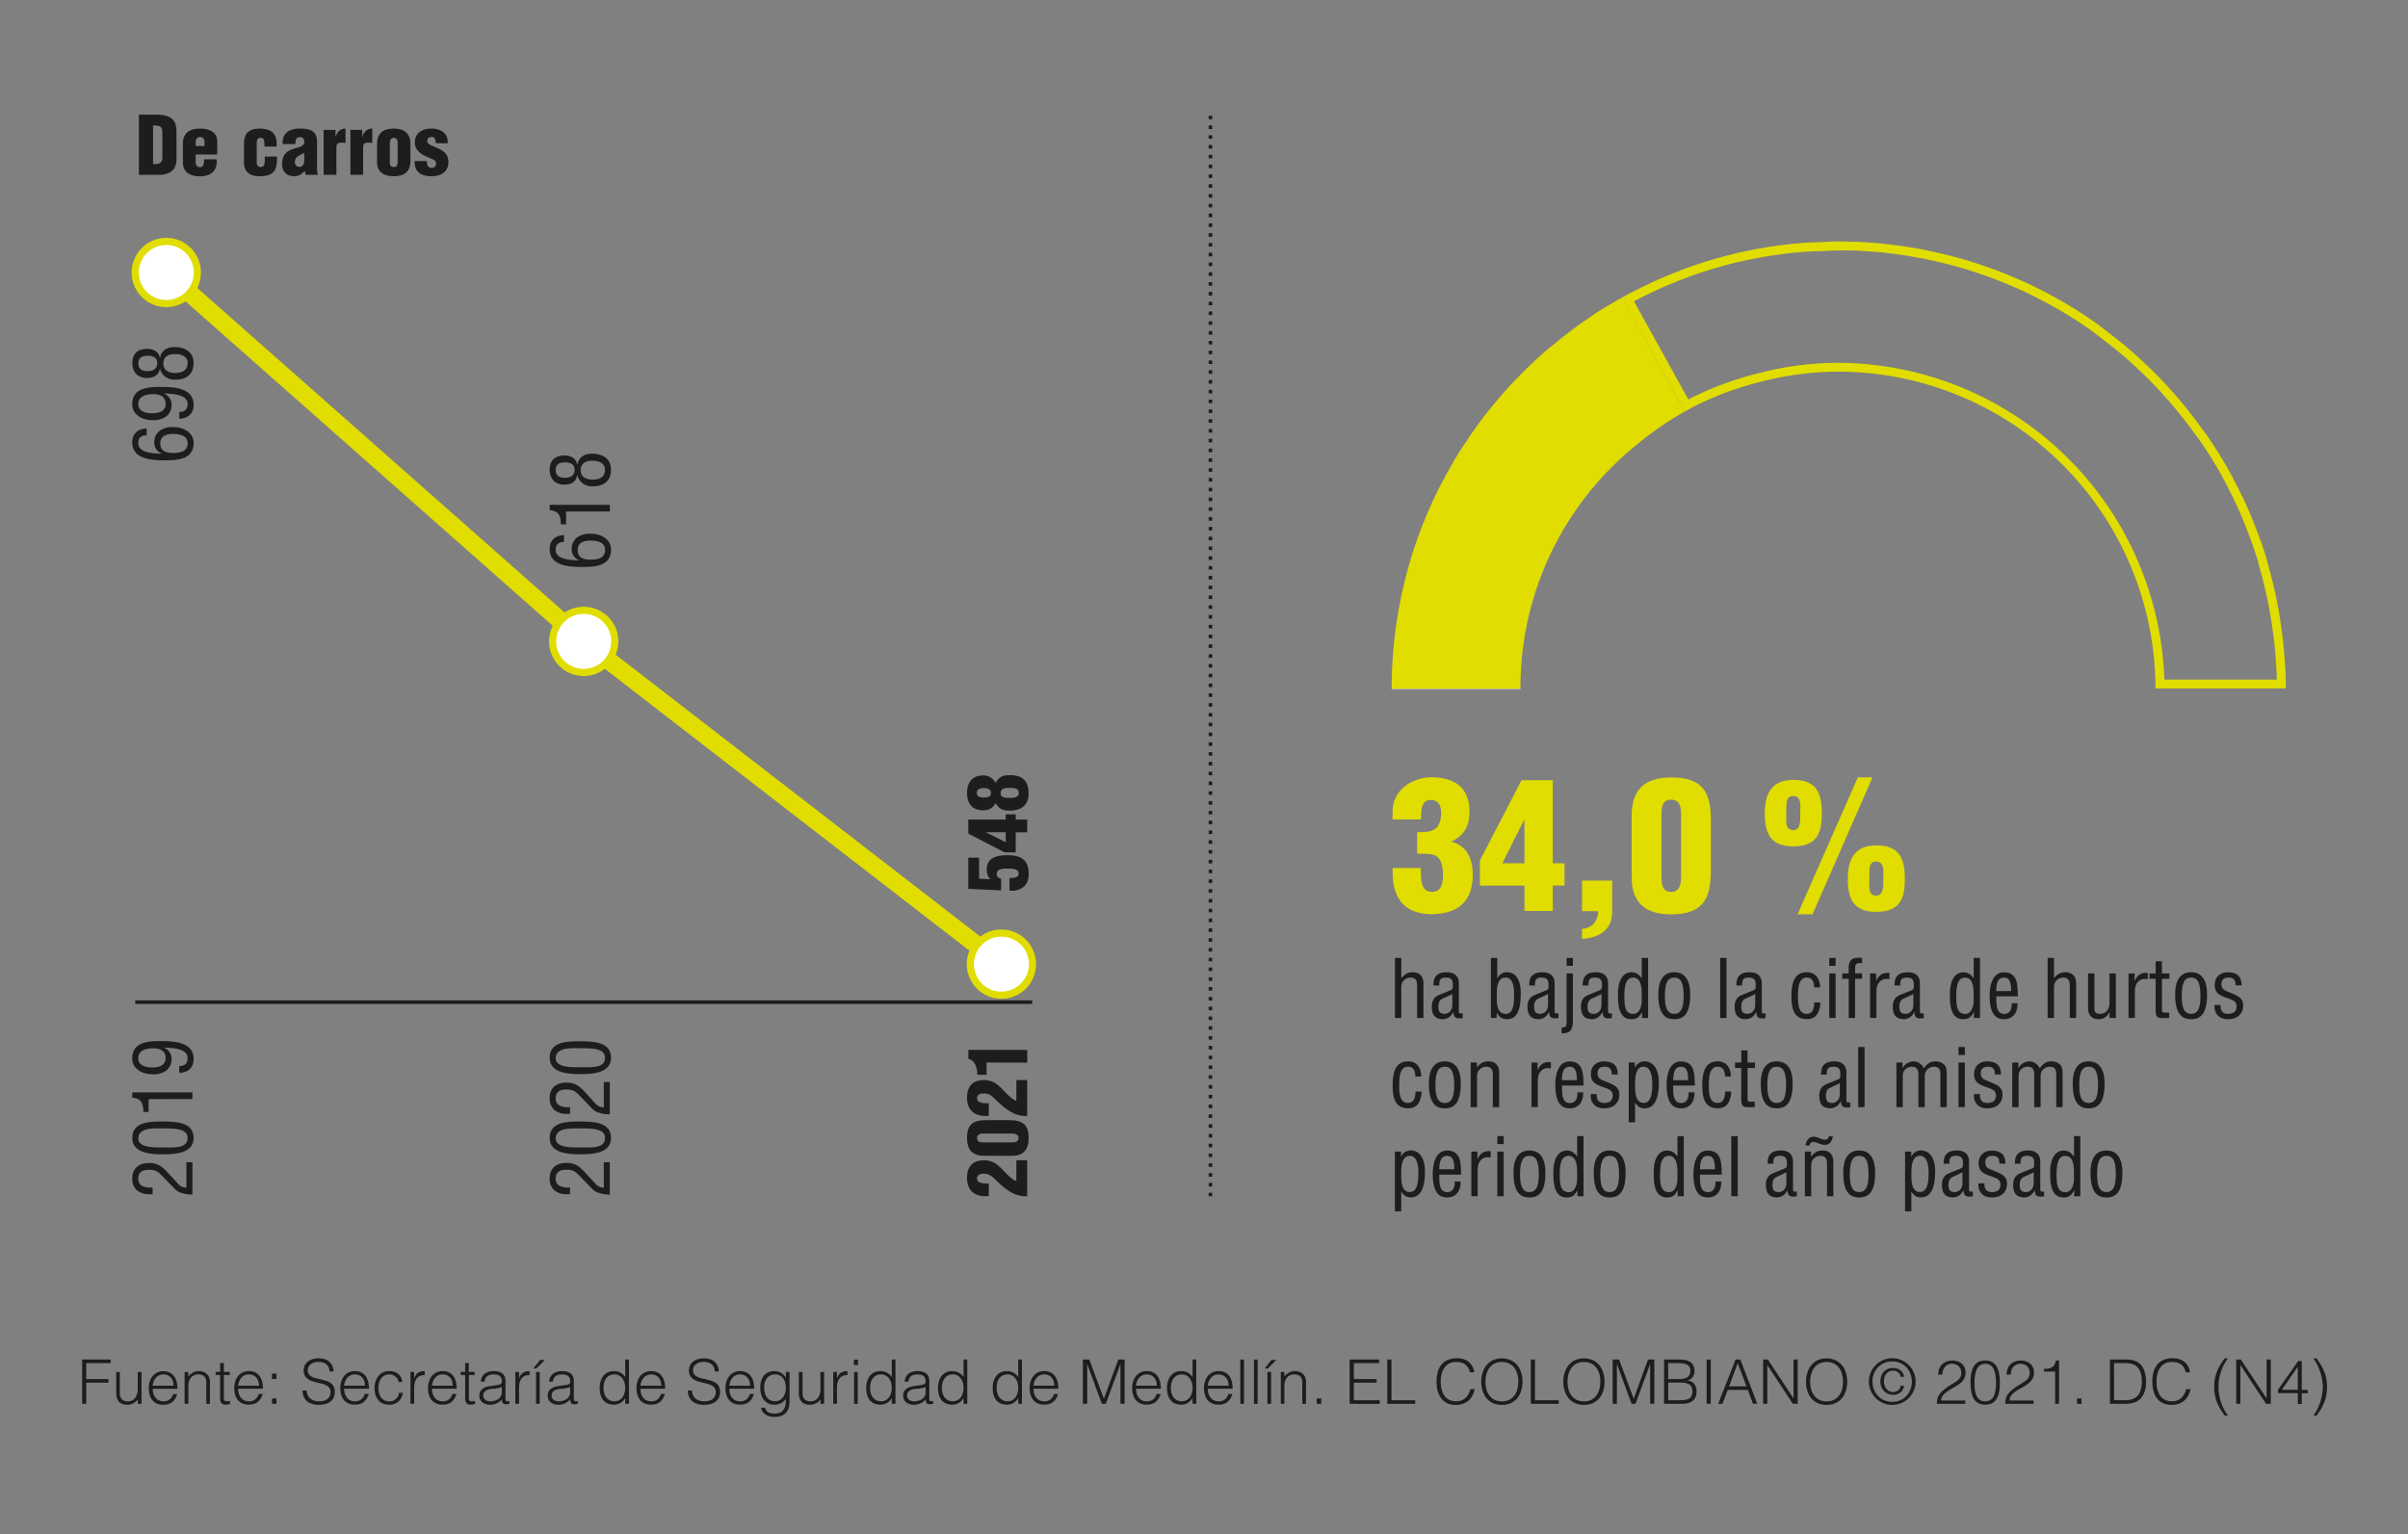 <svg xmlns="http://www.w3.org/2000/svg" viewBox="0 0 1340 854.1"><rect x="0" y="0" width="1340" height="854.1" fill="#808080" stroke="none"/><defs><style>.cls-1,.cls-4,.cls-5,.cls-7,.cls-9{fill:none;}.cls-1,.cls-4{stroke:#e1dd00;stroke-linecap:round;}.cls-1,.cls-4,.cls-5{stroke-miterlimit:10;}.cls-1{stroke-width:9.92px;}.cls-2{fill:#1d1d1b;}.cls-3{fill:#fff;}.cls-4{stroke-width:3.97px;}.cls-5,.cls-9{stroke:#1d1d1b;stroke-width:1.98px;}.cls-6{fill:#e1dd00;}.cls-8{fill:#dfdfdf;}.cls-9{stroke-linejoin:round;stroke-dasharray:1.98 3.47;}</style></defs><g id="Capa_1" data-name="Capa 1"><line class="cls-1" x1="324.9" y1="356.99" x2="92.54" y2="151.68"/><line class="cls-1" x1="557.26" y1="536.64" x2="324.9" y2="356.99"/><path class="cls-2" d="M98.87,658.67a6.21,6.21,0,0,0,4.86,2.41V646.93h3.35v18a19.28,19.28,0,0,1-7.23-1.34A11.69,11.69,0,0,1,96.5,661l-6.16-6.38c-2.5-2.59-3.84-3.49-7.5-3.49-3.4,0-5.9,1.16-5.9,5,0,4.6,4.51,5,8,4.91v3.71h-2a10.54,10.54,0,0,1-6.7-2.15,8.51,8.51,0,0,1-2.63-6.65c0-5.72,3.79-8.62,9.33-8.62,4.91,0,7.32,2,10.44,5.41Z"/><path class="cls-2" d="M90.61,642.51c-6.26,0-17-.4-17-9.11,0-9.37,10.62-9.15,17-9.15,7.59,0,17.14.4,17.14,9.15C107.75,642.33,96.54,642.51,90.61,642.51Zm13.79-9.11c0-5.53-8-5.31-14.38-5.31-4.73,0-12.67-.49-13.08,5.31s10,5.27,13.08,5.27C96.45,638.67,104.4,639.56,104.4,633.4Z"/><path class="cls-2" d="M82.7,611.79v7.15H79.8c-.09-4.78-1-7.41-6.2-8v-2.9h33.48v3.7Z"/><path class="cls-2" d="M89.13,579.47c7,0,18.62.27,18.62,9.91,0,5-3.17,7.68-8,7.81V593.4c3,0,4.64-1.3,4.64-4.47,0-5.67-9.42-5.62-13-5.8v.09a6.63,6.63,0,0,1,4.11,6.16c0,6-4.83,8.62-10.23,8.62-7.14,0-11.69-3.8-11.69-8.89C73.6,580.14,82.26,579.47,89.13,579.47ZM76.94,589c0,4.19,4.29,5.18,7.68,5.18s7.55-.9,7.55-5.23-3.48-5.44-7-5.44S76.94,584.51,76.94,589Z"/><path class="cls-2" d="M331.14,658.67a6.24,6.24,0,0,0,4.87,2.41V646.93h3.35v18a19.33,19.33,0,0,1-7.24-1.34,11.69,11.69,0,0,1-3.35-2.63l-6.16-6.38c-2.5-2.59-3.84-3.49-7.5-3.49-3.39,0-5.89,1.16-5.89,5,0,4.6,4.51,5,8,4.91v3.71H315.2a10.56,10.56,0,0,1-6.7-2.15,8.51,8.51,0,0,1-2.63-6.65c0-5.72,3.8-8.62,9.33-8.62,4.91,0,7.32,2,10.45,5.41Z"/><path class="cls-2" d="M322.88,642.51c-6.25,0-17-.4-17-9.11,0-9.37,10.63-9.15,17-9.15,7.59,0,17.15.4,17.15,9.15C340,642.33,328.82,642.51,322.88,642.51Zm13.8-9.11c0-5.53-7.95-5.31-14.38-5.31-4.73,0-12.68-.49-13.08,5.31s10,5.27,13.08,5.27C328.73,638.67,336.68,639.56,336.68,633.4Z"/><path class="cls-2" d="M331.14,614a6.27,6.27,0,0,0,4.87,2.41V602.28h3.35v18a19.74,19.74,0,0,1-7.24-1.34,11.73,11.73,0,0,1-3.35-2.64l-6.16-6.38c-2.5-2.59-3.84-3.48-7.5-3.48-3.39,0-5.89,1.16-5.89,4.95,0,4.6,4.51,5,8,4.91V620H315.2a10.61,10.61,0,0,1-6.7-2.14,8.55,8.55,0,0,1-2.63-6.66c0-5.71,3.8-8.61,9.33-8.61,4.91,0,7.32,2,10.45,5.4Z"/><path class="cls-2" d="M322.88,597.86c-6.25,0-17-.4-17-9.11,0-9.37,10.63-9.15,17-9.15,7.59,0,17.15.4,17.15,9.15C340,597.68,328.82,597.86,322.88,597.86Zm13.8-9.11c0-5.53-7.95-5.31-14.38-5.31-4.73,0-12.68-.49-13.08,5.31s10,5.27,13.08,5.27C328.73,594,336.68,594.92,336.68,588.75Z"/><path class="cls-2" d="M550.23,665.82h-1.74c-6.61,0-10.36-3.53-10.36-10.27,0-6,3-9.69,9.2-9.69,4.19,0,6.61,1.34,9.6,4.2l2.81,2.9c1.16,1.2,4,4,5.85,4.42V645.81h6v20.05H570.5c-5.54,0-10.31-3.44-14.24-7l-3.57-3.39a7.37,7.37,0,0,0-5.67-2.15c-1.7,0-3.49.76-3.31,2.82.14,2.36,3.22,2.59,4.91,2.59h1.61Z"/><path class="cls-2" d="M547.6,643.31c-6.7,0-9.47-3.57-9.47-9.95,0-8,3.88-10,11.39-9.87h12.05c7.32,0,10.85,2.32,10.85,10,0,6.25-2.77,9.86-9.24,9.86Zm0-12.36c-.5,0-3.89-.27-3.89,2.41,0,2.41,2,2.5,3.89,2.5h15c2,0,4.2,0,4.2-2.5s-3-2.41-4.2-2.41Z"/><path class="cls-2" d="M550.23,621.17h-1.74c-6.61,0-10.36-3.53-10.36-10.27,0-6,3-9.69,9.2-9.69,4.19,0,6.61,1.34,9.6,4.2l2.81,2.9c1.16,1.21,4,4,5.85,4.42V601.17h6v20H570.5c-5.54,0-10.31-3.43-14.24-7l-3.57-3.39a7.36,7.36,0,0,0-5.67-2.14c-1.7,0-3.49.76-3.31,2.81.14,2.37,3.22,2.59,4.91,2.59h1.61Z"/><path class="cls-2" d="M549,591.43v6.83h-5.13c0-3.61-1.07-8.08-5-8.88v-5h32.78v7.1Z"/><path class="cls-2" d="M92.21,256.22c-7,0-18.61-.27-18.61-9.92,0-5,3.17-7.67,8-7.81v3.8c-3,0-4.65,1.29-4.65,4.46,0,5.67,9.42,5.63,13,5.81v-.09a6.64,6.64,0,0,1-4.11-6.17c0-6,4.82-8.61,10.22-8.61,7.15,0,11.7,3.79,11.7,8.88C107.75,255.55,99.09,256.22,92.21,256.22Zm-3-9.29c0,4.38,3.66,5.18,6.74,5.18,6.34.22,8.48-2.1,8.48-5.45,0-4.37-4.73-5.13-8.12-5.13C92.61,241.53,89.18,242.64,89.18,246.93Z"/><path class="cls-2" d="M89.13,215.36c7,0,18.62.27,18.62,9.92,0,4.95-3.17,7.68-8,7.81v-3.8c3,0,4.64-1.29,4.64-4.46,0-5.67-9.42-5.63-13-5.8v.08a6.65,6.65,0,0,1,4.11,6.17c0,6-4.83,8.61-10.23,8.61-7.14,0-11.69-3.79-11.69-8.88C73.6,216,82.26,215.36,89.13,215.36Zm-12.19,9.51c0,4.2,4.29,5.18,7.68,5.18s7.55-.89,7.55-5.22-3.48-5.45-7-5.45S76.94,220.41,76.94,224.87Z"/><path class="cls-2" d="M89,205.1c-.67,4-3.57,5.31-7.36,5.31s-8-2.19-8-8.48c0-4.69,2.76-7.77,8.21-7.77,3.39,0,6.47,1.43,7.14,5H89c.72-4.2,4.29-6,7.95-6,5.76,0,10.76,2.45,10.76,8.93,0,6.11-3.79,9.28-10.27,9.28-5.4,0-8-3.57-8.44-6.33Zm-1.47-2.95c0-3.26-2.46-4.15-5.36-4.15s-5.18.89-5.18,4.19,2.06,4.38,5,4.38C85.29,206.61,87.48,205.27,87.48,202.15Zm16.92-.09c0-3.08-2.54-5-7.1-5-3.44,0-6.47,1.38-6.47,5.27s3.12,5.27,6.52,5.27C101.05,207.6,104.4,206.43,104.4,202.06Z"/><path class="cls-2" d="M324.49,315.58c-7,0-18.62-.26-18.62-9.91,0-4.95,3.17-7.68,8-7.81v3.8c-3,0-4.64,1.29-4.64,4.46,0,5.67,9.42,5.63,13,5.8v-.09a6.63,6.63,0,0,1-4.11-6.16c0-6,4.83-8.61,10.23-8.61,7.14,0,11.7,3.79,11.7,8.88C340,314.92,331.36,315.58,324.49,315.58Zm-3-9.28c0,4.37,3.66,5.18,6.74,5.18,6.34.22,8.49-2.1,8.49-5.45,0-4.37-4.74-5.13-8.13-5.13C324.89,300.9,321.45,302,321.45,306.3Z"/><path class="cls-2" d="M315,284.73v7.15h-2.9c-.09-4.78-1-7.41-6.21-7.95V281h33.49v3.7Z"/><path class="cls-2" d="M321.23,264.46c-.67,4-3.57,5.32-7.37,5.32s-8-2.19-8-8.49c0-4.68,2.77-7.77,8.22-7.77,3.39,0,6.47,1.43,7.14,5h.09c.71-4.2,4.28-6,7.95-6,5.75,0,10.76,2.45,10.76,8.93,0,6.11-3.8,9.28-10.27,9.28-5.41,0-7.95-3.57-8.44-6.34Zm-1.47-2.94c0-3.26-2.46-4.16-5.36-4.16s-5.18.9-5.18,4.2,2,4.38,5,4.38C317.57,266,319.76,264.64,319.76,261.52Zm16.92-.09c0-3.08-2.55-5-7.1-5-3.44,0-6.48,1.38-6.48,5.27s3.13,5.26,6.52,5.26C333.33,267,336.68,265.8,336.68,261.43Z"/><path class="cls-2" d="M557.1,495.59l-18.26-.85V477.41h6v11.66l6.25.31a7.37,7.37,0,0,1-2-5.22c0-7,5.89-8.13,11.56-8.13,7.24,0,11.79,2.41,11.79,10.27,0,5.76-2.68,8.48-8.13,9.51h-2.54v-7.06c1.61-.17,4.82.18,5.09-2.32.31-2.94-3.8-2.94-5.54-2.94-2.1,0-6.65-.32-6.65,2.9A2.43,2.43,0,0,0,557.1,489Z"/><path class="cls-2" d="M559,474.42,538.84,464v-7.82h20.81v-2.94h5.58v2.94h6.39v7.1h-6.39v11.16Zm.67-11.16H548.8v.09l10.85,5.45Z"/><path class="cls-2" d="M553.94,447.1c-1.57,2.9-3.8,3.93-7,3.93-5.94,0-8.8-3.89-8.8-9.65s2.81-9.73,8.8-9.73a7.33,7.33,0,0,1,7,4.06H554c2-3.43,4.11-4.24,8.09-4.24,7.32,0,10.31,3.53,10.31,10.54,0,5.76-3.84,9.2-10.31,9.2-3.62,0-5.63-.45-8.09-4.11Zm-2.46-5.67c0-2.32-2.14-2.77-4-2.77-1.65,0-3.93.49-3.93,2.59,0,2.41,2.15,2.68,4.11,2.68C549.34,443.93,551.48,443.53,551.48,441.43Zm10.31-2.86c-2.1,0-4.95.09-4.95,2.9s3,2.64,5.09,2.64c1.87,0,5-.09,5-2.73C567,438.53,563.89,438.57,561.79,438.57Z"/><path class="cls-2" d="M77.31,97.3V63.81h8.53c2.86,0,6.3.09,8.84,1.57,3,1.78,3.53,5,3.53,8.26V88.5c0,3.35-1.07,5.81-3.35,7.24a12.49,12.49,0,0,1-7,1.56Zm7.86-6c5.27.36,5.32-1.78,5.18-6.25V74.08c0-3.93-1.34-4.15-5.18-4.24Z"/><path class="cls-2" d="M108.88,86v4.37c0,1.39.63,2.55,2.19,2.64,2.63.13,2.37-2.23,2.5-4.33h7.05c.36,6.43-3.12,9.37-9.28,9.46-5.09.05-9.56-2-9.56-7.77V80.16c0-6.43,4.07-8.53,9.56-8.58,5,0,9.55,1.83,9.55,7.24V86Zm4.91-4.69V78.82a2.45,2.45,0,0,0-2.41-2.55c-2,0-2.5,1.61-2.5,3.35v1.65Z"/><path class="cls-2" d="M147.23,81.58l0-.44c-.13-.94-.09-1.92-.27-2.86A1.83,1.83,0,0,0,145,76.72c-1.83,0-2.14,1.43-2.14,3V90.07c0,1.56.45,2.9,2.28,2.9,2.63,0,2.18-3.93,2.18-5.81h6.88a28.91,28.91,0,0,1-.58,5.94c-.94,3.13-3.62,4.56-6.7,4.87-.67,0-1.29.13-2.36.13-5.09,0-8.8-2-8.8-7.77V80.16c0-6.43,3.3-8.58,8.8-8.58,7,.09,9.77,3.13,9.37,10Z"/><path class="cls-2" d="M169.6,95.07c-1.78,2-3.3,3-6.12,3-4,0-6.51-2.72-6.51-6.69,0-5.67,3.08-7.46,6.2-8.49s6.16-1.34,6.16-4a2.33,2.33,0,0,0-2.23-2.59c-2.59,0-2.59,1.78-2.72,3.88h-7.1c-.31-6.25,3.88-8.62,9.6-8.62,7,0,9.55,2.15,9.55,7.64V94.53A8.57,8.57,0,0,0,177,97.3h-6.92Zm-.27-9.91A30.38,30.38,0,0,0,165.76,87a3.58,3.58,0,0,0-1.65,3.21,2.48,2.48,0,0,0,2.63,2.68c2.1,0,2.55-2.19,2.59-3.8Z"/><path class="cls-2" d="M186.7,72.3v3.79h.09c.81-2.68,2.55-4.51,5.49-4.51v8a11.89,11.89,0,0,0-2.14-.18c-2,0-2.81.4-2.95,2.46V97.3h-7.1v-25Z"/><path class="cls-2" d="M201.57,72.3v3.79h.09c.8-2.68,2.54-4.51,5.49-4.51v8a11.89,11.89,0,0,0-2.14-.18c-2,0-2.82.4-2.95,2.46V97.3H195v-25Z"/><path class="cls-2" d="M209.83,80.16c0-6.43,3.79-8.58,9.29-8.58,6.25,0,9.28,3,9.28,8.58V90.33c-.36,5.67-3.88,7.77-9.28,7.77-5.09,0-9.29-2-9.29-7.77Zm7.1,10.62c.13,1.43.71,2.19,2.19,2.19s2-.76,2.18-2.19V79.62c0-1.61-.53-2.9-2.18-2.9s-2.19,1.29-2.19,2.9Z"/><path class="cls-2" d="M242.51,79.71c-.18-1.7-.09-3.44-2.36-3.44-1.39,0-2.37.63-2.37,2.1s1.12,2,2.19,2.54c4.59,2.1,9.55,3.31,9.55,9.25,0,5.58-4.24,7.94-9.46,7.94-5.63,0-9.56-2.41-9.29-8.44h6.79c-.09,1.75.4,3.76,2.54,3.76a2.24,2.24,0,0,0,2.55-2.37,2.44,2.44,0,0,0-.94-1.92c-2.86-1.52-6.83-2.59-9.07-5.14a6.76,6.76,0,0,1-1.78-4.68c0-5.41,4.28-7.73,9.24-7.73,5.18,0,9.33,2.59,9.06,8.13Z"/><path class="cls-3" d="M109.83,151.68a17.29,17.29,0,1,1-17.28-17.29,17.28,17.28,0,0,1,17.28,17.29"/><path class="cls-4" d="M109.83,151.68a17.29,17.29,0,1,1-17.28-17.29A17.28,17.28,0,0,1,109.83,151.68Z"/><path class="cls-3" d="M342.11,357a17.29,17.29,0,1,1-17.29-17.28A17.29,17.29,0,0,1,342.11,357"/><path class="cls-4" d="M342.11,357a17.29,17.29,0,1,1-17.29-17.28A17.29,17.29,0,0,1,342.11,357Z"/><path class="cls-3" d="M574.55,536.64a17.29,17.29,0,1,1-17.29-17.28,17.29,17.29,0,0,1,17.29,17.28"/><path class="cls-4" d="M574.55,536.64a17.29,17.29,0,1,1-17.29-17.28A17.29,17.29,0,0,1,574.55,536.64Z"/><line class="cls-5" x1="75.26" y1="557.81" x2="574.39" y2="557.81"/><path class="cls-6" d="M788.58,463.26c3.38-.2,7.35.1,10.22-2,2.28-1.59,3.18-5.76,3.18-8.34,0-4.26-1.19-7.64-5.86-7.64-5.75,0-5.16,6.85-5.35,10.82H774.89l.1-5.46c.4-11.11,11.21-18,21.53-18,12.7,0,21.23,5.56,21.23,19.15,0,7.84-2.87,13.2-10,16.57v.2c9.13,2.28,11.81,10.42,11.81,18.35,0,15-8.53,21.93-23,21.93-13.59,0-20.73-7.44-21.53-20.64l-.1-5.06h15.68c.3,5-.7,13.3,6.35,13.3,5.35,0,6.05-5.26,6.05-9.53,0-3.37-.6-8.43-3.77-10.41-3.08-1.79-7.24-1.09-10.62-1.39Z"/><path class="cls-6" d="M823.51,479l23.21-44.75h17.37v46.24h6.54v12.4h-6.54v14.18H848.31V492.93h-24.8Zm24.8,1.49V456.42h-.2L836,480.53Z"/><path class="cls-6" d="M880.36,516.94a8.56,8.56,0,0,0,6.45-2.78,11.24,11.24,0,0,0,2.58-7h-9v-17h16.77v17.06c0,10.32-7,14.69-16.77,15.38Z"/><path class="cls-6" d="M908,453.74c0-14.88,7.94-21,22.13-21,17.85,0,22.22,8.64,21.92,25.3v26.79c0,16.27-5.16,24.11-22.12,24.11-13.89,0-21.93-6.15-21.93-20.54Zm27.48,0c0-1.09.6-8.63-5.35-8.63-5.36,0-5.56,4.46-5.56,8.63v33.43c0,4.37,0,9.33,5.56,9.33,5.65-.2,5.35-6.75,5.35-9.33Z"/><path class="cls-6" d="M982.06,452.55c0-10.82,4-18.46,15.87-18.46s15.88,6,15.88,18.46c0,10.41-2.09,18.55-15.88,18.55C985.33,471.1,982.06,464.06,982.06,452.55Zm19.74-.1c0-3.08,1-9.33-3.87-9.33-4.66-.4-3.87,6.25-3.87,9.33,0,4.46-.89,9.62,3.87,9.62C1002.4,462.07,1001.8,455.52,1001.8,452.45Zm6.85,56.45h-8.34l33.54-76.2H1042ZM1060,489c0,10.42-2.09,18.55-15.88,18.55-12.6,0-15.87-7-15.87-18.55,0-10.82,4-18.46,15.87-18.46C1056.57,470.5,1060,477.35,1060,489Zm-19.74-.2c0,4.46-.9,9.72,3.86,9.72,4.47,0,3.87-6.64,3.87-9.72s1-9.23-3.87-9.23C1039.5,479.14,1040.3,485.68,1040.3,488.76Z"/><path class="cls-2" d="M779.79,566.64h-3.52V533.16h3.52v11.38c1.7-2.14,3.53-3.39,6.21-3.39,3.71,0,6.12,2,6.12,6.34v19.15h-3.53V548.47c0-2.59-.85-4.33-3.71-4.33a5,5,0,0,0-3.48,1.39c-1.43,1.29-1.61,2.72-1.61,4.51Z"/><path class="cls-2" d="M814,566.64a5.45,5.45,0,0,0-.8.18c-3,.14-4.11-.13-4.47-3.52h-.09a6.3,6.3,0,0,1-5.49,4c-5,0-6.38-2.76-6.38-7.27,0-.94.13-4.51,3.57-6,2-.89,7-2.77,7.45-3.13.76-.58.67-1.56.67-2.85,0-2.82-1.07-3.89-3.93-3.89-3.21,0-3.66,1.48-3.61,4.38H797.7c-.18-5.14,2.36-7.37,7.36-7.37,7.37,0,6.75,6.16,6.75,6.74v14.25c0,.62-.09,1.51.62,1.87a4.32,4.32,0,0,0,1.52,0Zm-5.8-13.39c-1.75,1-3.71,1.79-5.59,2.68-1.65.76-2.18,2.59-2.18,4.29,0,2.5.62,4.1,3.48,4.1,1.34,0,4.29-1,4.29-5Z"/><path class="cls-2" d="M832.88,566.64h-3.22V533.16h3.53v11.21h.09c1.38-2.24,3-3.22,5.18-3.22,6.3,0,7.81,6.39,7.81,11.48,0,7-.93,14.68-7.63,14.68A5.84,5.84,0,0,1,833,563.7h-.09Zm5-2.32c3.67,0,4.69-3.84,4.69-10.53,0-3.26-.22-9.65-4.73-9.65-5.22,0-4.91,7.1-4.91,10.72S832.92,564.32,837.92,564.32Z"/><path class="cls-2" d="M867.26,566.64a5.88,5.88,0,0,0-.81.18c-3,.14-4.1-.13-4.46-3.52h-.09a6.31,6.31,0,0,1-5.49,4c-5,0-6.39-2.76-6.39-7.27,0-.94.14-4.51,3.58-6,2-.89,7-2.77,7.45-3.13.76-.58.67-1.56.67-2.85,0-2.82-1.07-3.89-3.93-3.89-3.21,0-3.66,1.48-3.61,4.38H851c-.18-5.14,2.36-7.37,7.36-7.37,7.37,0,6.74,6.16,6.74,6.74v14.25c0,.62-.08,1.51.63,1.87a4.32,4.32,0,0,0,1.52,0Zm-5.81-13.39c-1.74,1-3.7,1.79-5.58,2.68-1.65.76-2.18,2.59-2.18,4.29,0,2.5.62,4.1,3.48,4.1,1.34,0,4.28-1,4.28-5Z"/><path class="cls-2" d="M869,571.87c.54,0,2,0,2.37-.67a6.68,6.68,0,0,0,.4-3.26V541.82h3.53v25.81c0,5.8-1.43,7.5-6.3,7.5Zm2.77-34.25v-4.46h3.53v4.46Z"/><path class="cls-2" d="M897,566.64a5.75,5.75,0,0,0-.8.18c-3,.14-4.11-.13-4.47-3.52h-.09a6.28,6.28,0,0,1-5.49,4c-4.95,0-6.38-2.76-6.38-7.27,0-.94.13-4.51,3.57-6,2-.89,7-2.77,7.46-3.13.76-.58.67-1.56.67-2.85,0-2.82-1.08-3.89-3.93-3.89-3.22,0-3.66,1.48-3.62,4.38h-3.17c-.18-5.14,2.37-7.37,7.37-7.37,7.36,0,6.74,6.16,6.74,6.74v14.25c0,.62-.09,1.51.62,1.87a4.32,4.32,0,0,0,1.52,0Zm-5.8-13.39c-1.74,1-3.71,1.79-5.58,2.68-1.65.76-2.19,2.59-2.19,4.29,0,2.5.62,4.1,3.48,4.1,1.34,0,4.29-1,4.29-5Z"/><path class="cls-2" d="M913.6,533.16h3.53v33.48h-3.4v-3.25h-.08c-1.52,2.94-3,3.92-6,3.92-7.82,0-7.19-10.93-7.28-13.12-.27-7.28,2.14-13,7.46-13,2.54,0,4.06,1.07,5.71,3.22h.09Zm0,20.67c0-3.39-.09-9.69-4.82-9.69-2.95,0-4.87,2.32-4.87,10,0,5.36.18,10.22,5,10.22,3.66,0,4.69-4.6,4.69-7.41Z"/><path class="cls-2" d="M931.68,567.31c-5.36,0-8.88-3.21-8.88-13.93,0-7.5,2.77-12.23,8.88-12.23s8.89,4.73,8.89,12.23C940.57,564.14,937.13,567.31,931.68,567.31Zm0-23.17c-3.61,0-5.22,2.86-5.22,10.36,0,5.85,1.12,9.82,5.22,9.82s5.23-4,5.23-9.82C936.91,547,935.39,544.14,931.68,544.14Z"/><path class="cls-2" d="M957.22,566.64V533.16h3.53v33.48Z"/><path class="cls-2" d="M982.54,566.64a5.88,5.88,0,0,0-.81.18c-3,.14-4.1-.13-4.46-3.52h-.09a6.31,6.31,0,0,1-5.49,4c-5,0-6.39-2.76-6.39-7.27,0-.94.14-4.51,3.57-6,2-.89,7-2.77,7.46-3.13.76-.58.67-1.56.67-2.85,0-2.82-1.07-3.89-3.93-3.89-3.21,0-3.66,1.48-3.62,4.38h-3.17c-.17-5.14,2.37-7.37,7.37-7.37,7.37,0,6.74,6.16,6.74,6.74v14.25c0,.62-.09,1.51.63,1.87a4.32,4.32,0,0,0,1.52,0Zm-5.81-13.39c-1.74,1-3.7,1.79-5.58,2.68-1.65.76-2.19,2.59-2.19,4.29,0,2.5.63,4.1,3.49,4.1,1.34,0,4.28-1,4.28-5Z"/><path class="cls-2" d="M1000.53,555.3c0,3.26.22,9,4.73,9,3.84,0,4.2-3.3,4.38-6.34H1013c-.13,4.78-1.92,9.33-7.45,9.33-7.59,0-8.66-6.34-8.66-12.77,0-6.07,1-13.39,8.57-13.39,5,0,7.41,3.88,7.37,8.48h-3.31c0-2.72-.76-5.49-4.1-5.49C1000.26,544.14,1000.53,551.78,1000.53,555.3Z"/><path class="cls-2" d="M1017.94,537.62v-4.46h3.53v4.46Zm0,29V541.82h3.53v24.82Z"/><path class="cls-2" d="M1028.79,544.81h-3.62v-3h3.57v-2.1c0-1.47,0-3.52.9-4.78,1.16-1.65,3.26-2.09,6.56-1.78v3c-2.86-.27-3.88,0-3.88,3v2.63h3.88v3h-3.88v21.83h-3.53Z"/><path class="cls-2" d="M1044.06,545.88h.09c1.47-3.26,3.57-4.64,7.28-4.33V545c-4.56-.8-7.24,2.06-7.24,6.57v15h-3.52V541.82h3.39Z"/><path class="cls-2" d="M1070.53,566.64a6.09,6.09,0,0,0-.8.18c-3,.14-4.11-.13-4.46-3.52h-.09a6.31,6.31,0,0,1-5.49,4c-5,0-6.39-2.76-6.39-7.27,0-.94.13-4.51,3.57-6,2-.89,7-2.77,7.46-3.13.76-.58.67-1.56.67-2.85,0-2.82-1.07-3.89-3.93-3.89-3.22,0-3.66,1.48-3.62,4.38h-3.17c-.18-5.14,2.37-7.37,7.37-7.37,7.37,0,6.74,6.16,6.74,6.74v14.25c0,.62-.09,1.51.63,1.87a4.26,4.26,0,0,0,1.51,0Zm-5.8-13.39c-1.74,1-3.71,1.79-5.58,2.68-1.65.76-2.19,2.59-2.19,4.29,0,2.5.63,4.1,3.48,4.1,1.34,0,4.29-1,4.29-5Z"/><path class="cls-2" d="M1098.31,533.16h3.52v33.48h-3.39v-3.25h-.09c-1.52,2.94-3,3.92-6,3.92-7.81,0-7.19-10.93-7.27-13.12-.27-7.28,2.14-13,7.45-13,2.55,0,4.06,1.07,5.72,3.22h.09Zm0,20.67c0-3.39-.09-9.69-4.83-9.69-2.94,0-4.86,2.32-4.86,10,0,5.36.18,10.22,5,10.22,3.66,0,4.69-4.6,4.69-7.41Z"/><path class="cls-2" d="M1122.68,558.38c.23,4.87-2.27,8.93-7.5,8.93-4.69,0-8-3.12-8-13.12,0-5.23,1.38-13,7.94-13,8,0,7.59,7.59,7.77,13.39h-12c.09,3.35-.49,9.78,4.46,9.78,3.39,0,4.33-3.12,4.11-5.94Zm-3.48-6.74c-.13-2.9,0-7.5-4.06-7.5s-4.2,4.56-4.33,7.5Z"/><path class="cls-2" d="M1143,566.64h-3.53V533.16H1143v11.38c1.69-2.14,3.52-3.39,6.2-3.39,3.71,0,6.12,2,6.12,6.34v19.15h-3.53V548.47c0-2.59-.85-4.33-3.7-4.33a5,5,0,0,0-3.49,1.39c-1.42,1.29-1.6,2.72-1.6,4.51Z"/><path class="cls-2" d="M1173.94,563.39h-.09a6.52,6.52,0,0,1-5.89,3.92c-3.71,0-6-2-6-6.34V541.82h3.53v19.29c0,2.1.67,3.21,3.17,3.21a5.06,5.06,0,0,0,4.24-2.18,8.38,8.38,0,0,0,1-4.38V541.82h3.53v24.82h-3.53Z"/><path class="cls-2" d="M1187.87,545.88h.09c1.47-3.26,3.57-4.64,7.27-4.33V545c-4.55-.8-7.23,2.06-7.23,6.57v15h-3.52V541.82h3.39Z"/><path class="cls-2" d="M1203.05,541.82h4.15v3h-4.11v16.92c0,.85-.31,1.92,1.65,1.92h2.37v3h-3.88c-2.1.05-3.66-.31-3.66-4.06V544.81h-3.44v-3h3.44v-6.74h3.48Z"/><path class="cls-2" d="M1219.3,567.31c-5.36,0-8.88-3.21-8.88-13.93,0-7.5,2.76-12.23,8.88-12.23s8.89,4.73,8.89,12.23C1228.19,564.14,1224.75,567.31,1219.3,567.31Zm0-23.17c-3.62,0-5.22,2.86-5.22,10.36,0,5.85,1.11,9.82,5.22,9.82s5.22-4,5.22-9.82C1224.52,547,1223,544.14,1219.3,544.14Z"/><path class="cls-2" d="M1244,548.47c.13-2.94-.94-4.33-3.93-4.33-2.5,0-3.93,1.16-3.93,3.75,0,3.22,2.64,3.62,5,4.65,3.57,1.6,7.14,2.5,7.14,7.14s-3.3,7.68-8.39,7.63c-2.19.05-4.87-.71-6.16-2.59-1.48-2-1.39-3.61-1.39-5.31h3.35c-.13,3,.89,4.91,4.2,4.91,2.85,0,4.73-1.16,4.73-4.19,0-3.53-3.57-3.84-6.12-4.92-3.84-1.42-6.07-2.72-6.07-7.05s3-7,7.28-7c4.91,0,7.77,2.23,7.68,7.32Z"/><path class="cls-2" d="M778.63,604.91c0,3.26.23,9,4.74,9,3.84,0,4.19-3.3,4.37-6.34h3.35c-.13,4.78-1.92,9.33-7.46,9.33-7.59,0-8.66-6.34-8.66-12.77,0-6.07,1-13.39,8.57-13.39,5,0,7.42,3.88,7.37,8.48h-3.3c-.05-2.72-.76-5.49-4.11-5.49C778.36,593.75,778.63,601.39,778.63,604.91Z"/><path class="cls-2" d="M804,616.92c-5.36,0-8.88-3.21-8.88-13.93,0-7.5,2.77-12.23,8.88-12.23s8.89,4.73,8.89,12.23C812.88,613.75,809.44,616.92,804,616.92Zm0-23.17c-3.61,0-5.22,2.86-5.22,10.36,0,5.85,1.12,9.82,5.22,9.82s5.23-4,5.23-9.82C809.22,596.61,807.7,593.75,804,593.75Z"/><path class="cls-2" d="M821.85,594.15c1.79-2.14,3.62-3.39,6.3-3.39,3.7,0,6.11,2,6.11,6.34v19.15h-3.52V598.08c0-2.59-.85-4.33-3.71-4.33a5,5,0,0,0-3.48,1.39c-1.43,1.29-1.61,2.72-1.61,4.51v16.6h-3.53V591.43h3.44Z"/><path class="cls-2" d="M855.65,595.49h.09c1.47-3.26,3.57-4.64,7.28-4.33v3.48c-4.56-.8-7.24,2.06-7.24,6.57v15h-3.52V591.43h3.39Z"/><path class="cls-2" d="M881,608c.23,4.87-2.27,8.93-7.5,8.93-4.68,0-8-3.12-8-13.12,0-5.23,1.38-13,7.94-13,8,0,7.59,7.59,7.77,13.39h-12c.09,3.35-.49,9.78,4.46,9.78,3.4,0,4.33-3.12,4.11-5.94Zm-3.48-6.74c-.13-2.9,0-7.5-4.06-7.5s-4.2,4.56-4.33,7.5Z"/><path class="cls-2" d="M896.86,598.08c.13-2.94-.94-4.33-3.93-4.33-2.5,0-3.93,1.16-3.93,3.75,0,3.22,2.64,3.62,5,4.65,3.57,1.6,7.14,2.5,7.14,7.14s-3.3,7.68-8.39,7.63c-2.19.05-4.87-.71-6.17-2.59-1.47-2-1.38-3.61-1.38-5.31h3.35c-.13,3,.89,4.91,4.2,4.91,2.85,0,4.73-1.16,4.73-4.19,0-3.53-3.57-3.84-6.12-4.92-3.84-1.42-6.07-2.72-6.07-7.05s3-7,7.28-7c4.91,0,7.77,2.23,7.68,7.32Z"/><path class="cls-2" d="M909.9,624.65h-3.53V591.43h3.39v2.77h.09a5.92,5.92,0,0,1,5.13-3.44c6.3,0,8.13,6.34,8.13,11.43,0,7-1.25,14.73-8,14.73-2.5,0-3.93-1.25-5.26-3.26Zm4.68-30.9c-4.6,0-4.68,6.52-4.68,10s-.14,10.13,4.73,10.13c3.66,0,4.82-3.84,4.82-10.53C919.45,600.14,919.09,593.75,914.58,593.75Z"/><path class="cls-2" d="M942.93,608c.23,4.87-2.27,8.93-7.5,8.93-4.68,0-8-3.12-8-13.12,0-5.23,1.38-13,7.94-13,8,0,7.59,7.59,7.77,13.39H931.06c.09,3.35-.49,9.78,4.46,9.78,3.4,0,4.33-3.12,4.11-5.94Zm-3.48-6.74c-.13-2.9,0-7.5-4.06-7.5s-4.2,4.56-4.33,7.5Z"/><path class="cls-2" d="M950.93,604.91c0,3.26.22,9,4.73,9,3.84,0,4.19-3.3,4.37-6.34h3.35c-.13,4.78-1.92,9.33-7.45,9.33-7.59,0-8.66-6.34-8.66-12.77,0-6.07,1-13.39,8.57-13.39,5,0,7.41,3.88,7.36,8.48h-3.3c0-2.72-.76-5.49-4.11-5.49C950.66,593.75,950.93,601.39,950.93,604.91Z"/><path class="cls-2" d="M972.45,591.43h4.15v3h-4.11v16.92c0,.85-.31,1.92,1.65,1.92h2.37v3h-3.89c-2.09,0-3.66-.31-3.66-4.06V594.42h-3.44v-3H969v-6.74h3.49Z"/><path class="cls-2" d="M988.7,616.92c-5.36,0-8.89-3.21-8.89-13.93,0-7.5,2.77-12.23,8.89-12.23s8.88,4.73,8.88,12.23C997.58,613.75,994.14,616.92,988.7,616.92Zm0-23.17c-3.62,0-5.23,2.86-5.23,10.36,0,5.85,1.12,9.82,5.23,9.82s5.22-4,5.22-9.82C993.92,596.61,992.4,593.75,988.7,593.75Z"/><path class="cls-2" d="M1029.64,616.25a5.45,5.45,0,0,0-.8.18c-3,.14-4.11-.13-4.47-3.52h-.09a6.3,6.3,0,0,1-5.49,4c-5,0-6.39-2.76-6.39-7.27,0-.94.14-4.51,3.58-6,2-.89,7-2.77,7.45-3.13.76-.58.67-1.56.67-2.85,0-2.82-1.07-3.89-3.93-3.89-3.21,0-3.66,1.47-3.61,4.38h-3.17c-.18-5.14,2.36-7.37,7.36-7.37,7.37,0,6.75,6.16,6.75,6.74v14.24c0,.63-.09,1.52.62,1.88a4.32,4.32,0,0,0,1.52,0Zm-5.81-13.39c-1.74,1-3.7,1.79-5.58,2.68-1.65.76-2.18,2.59-2.18,4.28,0,2.5.62,4.11,3.48,4.11,1.34,0,4.28-1,4.28-5Z"/><path class="cls-2" d="M1034.06,616.25V582.77h3.53v33.48Z"/><path class="cls-2" d="M1058.84,616.25h-3.53V591.43h3.39v3.17a7.24,7.24,0,0,1,6-3.84,6.48,6.48,0,0,1,5.89,3.93c1.74-2.55,3.53-3.93,6.65-3.93a6.7,6.7,0,0,1,4.56,1.74c1.6,1.47,1.51,4.24,1.51,5.81v17.94h-3.52V598.08c0-2.77-.76-4.33-3.8-4.33a5.14,5.14,0,0,0-3.3,1.39c-1.43,1.29-1.61,2.72-1.61,4.51v16.6h-3.53V598.08c0-2.59-.84-4.33-3.7-4.33a5,5,0,0,0-3.48,1.39c-1.43,1.29-1.52,2.72-1.52,4.51Z"/><path class="cls-2" d="M1089.87,587.23v-4.46h3.53v4.46Zm0,29V591.43h3.53v24.82Z"/><path class="cls-2" d="M1110.09,598.08c.14-2.94-.93-4.33-3.93-4.33-2.5,0-3.93,1.16-3.93,3.75,0,3.22,2.64,3.62,5,4.65,3.57,1.6,7.14,2.5,7.14,7.14s-3.3,7.68-8.39,7.63c-2.19.05-4.87-.71-6.16-2.59-1.47-2-1.39-3.61-1.39-5.31h3.35c-.13,3,.9,4.91,4.2,4.91,2.86,0,4.73-1.16,4.73-4.19,0-3.53-3.57-3.84-6.11-4.92-3.84-1.42-6.08-2.72-6.08-7.05s3-7,7.28-7c4.91,0,7.77,2.23,7.68,7.32Z"/><path class="cls-2" d="M1123.31,616.25h-3.53V591.43h3.39v3.17a7.24,7.24,0,0,1,6-3.84,6.48,6.48,0,0,1,5.89,3.93c1.74-2.55,3.53-3.93,6.65-3.93a6.7,6.7,0,0,1,4.56,1.74c1.6,1.47,1.51,4.24,1.51,5.81v17.94h-3.52V598.08c0-2.77-.76-4.33-3.8-4.33a5.14,5.14,0,0,0-3.3,1.39c-1.43,1.29-1.61,2.72-1.61,4.51v16.6H1132V598.08c0-2.59-.84-4.33-3.7-4.33a5,5,0,0,0-3.48,1.39c-1.43,1.29-1.52,2.72-1.52,4.51Z"/><path class="cls-2" d="M1162.29,616.92c-5.36,0-8.89-3.21-8.89-13.93,0-7.5,2.77-12.23,8.89-12.23s8.88,4.73,8.88,12.23C1171.17,613.75,1167.73,616.92,1162.29,616.92Zm0-23.17c-3.62,0-5.23,2.86-5.23,10.36,0,5.85,1.12,9.82,5.23,9.82s5.22-4,5.22-9.82C1167.51,596.61,1166,593.75,1162.29,593.75Z"/><path class="cls-2" d="M779.75,674.26h-3.53V641h3.39v2.77h.09a5.93,5.93,0,0,1,5.14-3.44c6.29,0,8.12,6.34,8.12,11.43,0,7.05-1.25,14.73-7.94,14.73-2.5,0-3.93-1.25-5.27-3.26Zm4.69-30.9c-4.6,0-4.69,6.52-4.69,10s-.14,10.13,4.73,10.13c3.66,0,4.82-3.84,4.82-10.54C789.3,649.74,789,643.36,784.44,643.36Z"/><path class="cls-2" d="M812.79,657.6c.22,4.87-2.28,8.93-7.5,8.93-4.69,0-8-3.12-8-13.12,0-5.23,1.39-13,8-13,8,0,7.59,7.59,7.77,13.39H800.91c.09,3.35-.49,9.78,4.47,9.78,3.39,0,4.33-3.13,4.1-5.94Zm-3.48-6.74c-.14-2.9,0-7.5-4.07-7.5s-4.19,4.55-4.33,7.5Z"/><path class="cls-2" d="M822.16,645.1h.09c1.48-3.26,3.57-4.64,7.28-4.33v3.48c-4.55-.8-7.23,2.06-7.23,6.57v15h-3.53V641h3.39Z"/><path class="cls-2" d="M833.24,636.84v-4.46h3.52v4.46Zm0,29V641h3.52v24.82Z"/><path class="cls-2" d="M851.1,666.53c-5.36,0-8.89-3.21-8.89-13.93,0-7.5,2.77-12.23,8.89-12.23S860,645.1,860,652.6C860,663.36,856.54,666.53,851.1,666.53Zm0-23.17c-3.62,0-5.23,2.86-5.23,10.36,0,5.85,1.12,9.82,5.23,9.82s5.22-4,5.22-9.82C856.32,646.22,854.8,643.36,851.1,643.36Z"/><path class="cls-2" d="M877.66,632.38h3.53v33.48h-3.4V662.6h-.09c-1.51,2.95-3,3.93-6,3.93-7.82,0-7.19-10.94-7.28-13.12-.27-7.28,2.14-13,7.46-13,2.54,0,4.06,1.07,5.71,3.21h.09Zm0,20.67c0-3.39-.09-9.69-4.82-9.69-3,0-4.87,2.32-4.87,10,0,5.35.18,10.22,5,10.22,3.66,0,4.69-4.6,4.69-7.41Z"/><path class="cls-2" d="M895.74,666.53c-5.36,0-8.88-3.21-8.88-13.93,0-7.5,2.77-12.23,8.88-12.23s8.89,4.73,8.89,12.23C904.63,663.36,901.19,666.53,895.74,666.53Zm0-23.17c-3.61,0-5.22,2.86-5.22,10.36,0,5.85,1.12,9.82,5.22,9.82s5.23-4,5.23-9.82C901,646.22,899.45,643.36,895.74,643.36Z"/><path class="cls-2" d="M933.47,632.38H937v33.48h-3.4V662.6h-.08c-1.52,2.95-3,3.93-6,3.93-7.82,0-7.19-10.94-7.28-13.12-.27-7.28,2.14-13,7.46-13,2.54,0,4.06,1.07,5.71,3.21h.09Zm0,20.67c0-3.39-.09-9.69-4.82-9.69-2.95,0-4.87,2.32-4.87,10,0,5.35.18,10.22,5,10.22,3.66,0,4.69-4.6,4.69-7.41Z"/><path class="cls-2" d="M957.85,657.6c.22,4.87-2.28,8.93-7.5,8.93-4.69,0-8-3.12-8-13.12,0-5.23,1.38-13,8-13,8,0,7.59,7.59,7.77,13.39H946c.09,3.35-.49,9.78,4.47,9.78,3.39,0,4.33-3.13,4.1-5.94Zm-3.49-6.74c-.13-2.9,0-7.5-4.06-7.5s-4.2,4.55-4.33,7.5Z"/><path class="cls-2" d="M963.43,665.86V632.38H967v33.48Z"/><path class="cls-2" d="M999.9,665.86a6.09,6.09,0,0,0-.8.18c-3,.13-4.11-.13-4.46-3.53h-.09a6.3,6.3,0,0,1-5.49,4c-5,0-6.39-2.77-6.39-7.28,0-.93.13-4.51,3.57-6,2-.9,7-2.77,7.46-3.13.76-.58.67-1.56.67-2.86,0-2.81-1.07-3.88-3.93-3.88-3.21,0-3.66,1.47-3.62,4.38h-3.17c-.18-5.14,2.37-7.37,7.37-7.37,7.37,0,6.74,6.16,6.74,6.74v14.24c0,.63-.09,1.52.63,1.88a4.26,4.26,0,0,0,1.51,0Zm-5.8-13.39c-1.74,1-3.7,1.78-5.58,2.68-1.65.76-2.19,2.59-2.19,4.28,0,2.5.63,4.11,3.48,4.11,1.34,0,4.29-1,4.29-5Z"/><path class="cls-2" d="M1007.81,643.76c1.78-2.14,3.61-3.39,6.29-3.39,3.71,0,6.12,2,6.12,6.34v19.15h-3.53V647.69c0-2.59-.85-4.33-3.7-4.33a5.07,5.07,0,0,0-3.49,1.38c-1.43,1.3-1.6,2.73-1.6,4.51v16.61h-3.53V641h3.44Zm12.1-11.34c-.23,2.55-1.74,4.87-4.56,4.87a11.21,11.21,0,0,1-3.17-.81,10.6,10.6,0,0,0-3.26-.89,2.29,2.29,0,0,0-2,2h-2.14c.22-2.54,1.74-4.87,4.55-4.87a11.47,11.47,0,0,1,3.17.81,10.6,10.6,0,0,0,3.26.89,2.28,2.28,0,0,0,2-2Z"/><path class="cls-2" d="M1034.6,666.53c-5.36,0-8.89-3.21-8.89-13.93,0-7.5,2.77-12.23,8.89-12.23s8.88,4.73,8.88,12.23C1043.48,663.36,1040,666.53,1034.6,666.53Zm0-23.17c-3.62,0-5.23,2.86-5.23,10.36,0,5.85,1.12,9.82,5.23,9.82s5.22-4,5.22-9.82C1039.82,646.22,1038.3,643.36,1034.6,643.36Z"/><path class="cls-2" d="M1063.66,674.26h-3.53V641h3.4v2.77h.09a5.9,5.9,0,0,1,5.13-3.44c6.3,0,8.13,6.34,8.13,11.43,0,7.05-1.25,14.73-8,14.73-2.5,0-3.93-1.25-5.27-3.26Zm4.69-30.9c-4.6,0-4.69,6.52-4.69,10s-.13,10.13,4.73,10.13c3.67,0,4.83-3.84,4.83-10.54C1073.22,649.74,1072.86,643.36,1068.35,643.36Z"/><path class="cls-2" d="M1097.86,665.86a5.75,5.75,0,0,0-.8.18c-3,.13-4.11-.13-4.47-3.53h-.09a6.28,6.28,0,0,1-5.49,4c-5,0-6.38-2.77-6.38-7.28,0-.93.13-4.51,3.57-6,2-.9,7-2.77,7.46-3.13.75-.58.67-1.56.67-2.86,0-2.81-1.08-3.88-3.93-3.88-3.22,0-3.67,1.47-3.62,4.38h-3.17c-.18-5.14,2.37-7.37,7.37-7.37,7.36,0,6.74,6.16,6.74,6.74v14.24c0,.63-.09,1.52.62,1.88a4.32,4.32,0,0,0,1.52,0Zm-5.8-13.39c-1.74,1-3.71,1.78-5.58,2.68-1.66.76-2.19,2.59-2.19,4.28,0,2.5.62,4.11,3.48,4.11,1.34,0,4.29-1,4.29-5Z"/><path class="cls-2" d="M1112.59,647.69c.14-3-.93-4.33-3.92-4.33-2.51,0-3.93,1.16-3.93,3.75,0,3.21,2.63,3.62,5,4.64,3.57,1.61,7.14,2.5,7.14,7.15s-3.3,7.68-8.39,7.63c-2.19.05-4.87-.71-6.16-2.59-1.47-2-1.38-3.61-1.38-5.31h3.34c-.13,3,.9,4.91,4.2,4.91,2.86,0,4.73-1.16,4.73-4.2,0-3.52-3.57-3.84-6.11-4.91-3.84-1.43-6.08-2.72-6.08-7s3-7,7.28-7c4.91,0,7.77,2.23,7.68,7.32Z"/><path class="cls-2" d="M1137.51,665.86a5.88,5.88,0,0,0-.81.18c-3,.13-4.1-.13-4.46-3.53h-.09a6.3,6.3,0,0,1-5.49,4c-5,0-6.39-2.77-6.39-7.28,0-.93.14-4.51,3.58-6,2-.9,7-2.77,7.45-3.13.76-.58.67-1.56.67-2.86,0-2.81-1.07-3.88-3.93-3.88-3.21,0-3.66,1.47-3.61,4.38h-3.17c-.18-5.14,2.36-7.37,7.36-7.37,7.37,0,6.74,6.16,6.74,6.74v14.24c0,.63-.09,1.52.63,1.88a4.32,4.32,0,0,0,1.52,0Zm-5.81-13.39c-1.74,1-3.7,1.78-5.58,2.68-1.65.76-2.19,2.59-2.19,4.28,0,2.5.63,4.11,3.49,4.11,1.34,0,4.28-1,4.28-5Z"/><path class="cls-2" d="M1154.12,632.38h3.52v33.48h-3.39V662.6h-.09c-1.52,2.95-3,3.93-6,3.93-7.81,0-7.19-10.94-7.27-13.12-.27-7.28,2.14-13,7.45-13,2.55,0,4.06,1.07,5.72,3.21h.09Zm0,20.67c0-3.39-.09-9.69-4.83-9.69-2.94,0-4.86,2.32-4.86,10,0,5.35.18,10.22,5,10.22,3.66,0,4.69-4.6,4.69-7.41Z"/><path class="cls-2" d="M1172.2,666.53c-5.36,0-8.89-3.21-8.89-13.93,0-7.5,2.77-12.23,8.89-12.23s8.88,4.73,8.88,12.23C1181.08,663.36,1177.65,666.53,1172.2,666.53Zm0-23.17c-3.62,0-5.22,2.86-5.22,10.36,0,5.85,1.11,9.82,5.22,9.82s5.22-4,5.22-9.82C1177.42,646.22,1175.9,643.36,1172.2,643.36Z"/><path class="cls-7" d="M1084.93,142.31c1.18.3,2.36.6,3.54.92C1087.29,142.92,1086.11,142.6,1084.93,142.31Z"/><path class="cls-7" d="M920,156.9c1-.44,1.92-.9,2.89-1.33C921.88,156,920.92,156.46,920,156.9Z"/><path class="cls-7" d="M1099,146.29c-1.31-.42-2.63-.83-4-1.23-.64-.2-1.3-.35-2-.54,2.77.81,5.53,1.68,8.28,2.59C1100.6,146.84,1099.82,146.54,1099,146.29Z"/><path class="cls-7" d="M1050.71,136l-3.69-.41-.34,0c1.69.16,3.37.37,5,.57Z"/><path class="cls-7" d="M907,163.3l.23-.12Z"/><path class="cls-7" d="M1117.05,152.89c1.8.74,3.59,1.49,5.37,2.27C1120.64,154.38,1118.85,153.63,1117.05,152.89Z"/><path class="cls-7" d="M1000.46,135.39l-3.94.35c-2.49.24-4.91.59-7.35.89-3.52.5-7,1-10.62,1.68l-.7.12c-4.85.94-9.81,2-15.05,3.34-.6.15-1.18.33-1.78.48a247.28,247.28,0,0,1,42.82-7.06C1002.72,135.26,1001.58,135.3,1000.46,135.39Z"/><path class="cls-7" d="M1023.3,134.4h-.25c-.29,0-.57,0-.86,0,1.6,0,3.2.05,4.81.08C1025.76,134.47,1024.54,134.4,1023.3,134.4Z"/><path class="cls-7" d="M1034.54,134.7c1.06.05,2.11.14,3.17.2C1036.65,134.84,1035.6,134.75,1034.54,134.7Z"/><path class="cls-7" d="M1060.05,137.24l1.68.27Z"/><path class="cls-7" d="M937.51,149.6c3.54-1.31,7.11-2.52,10.68-3.65C944.59,147.09,941,148.3,937.51,149.6Z"/><path class="cls-7" d="M928,153.35c2.31-1,4.63-1.89,7-2.77Q931.48,151.92,928,153.35Z"/><path class="cls-7" d="M949.71,145.48q5.12-1.59,10.25-2.94C956.51,143.44,953.09,144.43,949.71,145.48Z"/><path class="cls-7" d="M1105.8,148.63q3.18,1.11,6.33,2.31C1110,150.14,1107.92,149.38,1105.8,148.63Z"/><path class="cls-7" d="M1234.84,252.58q2.94,4.77,5.71,9.71Q1237.81,257.37,1234.84,252.58Z"/><path class="cls-7" d="M1260.34,308c-.9-2.84-1.88-5.64-2.89-8.43,1,2.87,2,5.74,3,8.62Z"/><path class="cls-7" d="M1251.71,284.94c-1.53-3.57-3.17-7.09-4.86-10.57q2.63,5.37,5,10.8C1251.78,285.1,1251.75,285,1251.71,284.94Z"/><path class="cls-7" d="M1242.49,265.8l-1-2c-.22-.38-.45-.76-.66-1.14,1.8,3.26,3.5,6.56,5.15,9.87C1244.81,270.3,1243.69,268,1242.49,265.8Z"/><path class="cls-7" d="M1253.29,288.77c-.26-.65-.54-1.3-.8-1.95.62,1.48,1.18,3,1.78,4.46C1253.93,290.45,1253.63,289.6,1253.29,288.77Z"/><path class="cls-7" d="M899.74,167.26l-.06,0c-3.18,1.81-6.37,3.63-9.46,5.58-.21.14-.41.29-.63.43Q894.57,170.19,899.74,167.26Z"/><path class="cls-7" d="M1261.17,310.74l-.21-.68c.12.39.22.79.34,1.18C1261.26,311.07,1261.22,310.9,1261.17,310.74Z"/><path class="cls-7" d="M1272,383.22c0-.29,0-.58,0-.87,0,.29,0,.58,0,.87Z"/><path class="cls-7" d="M1142,164.63c-.5-.26-1-.49-1.51-.76l-.61-.31-.82-.41c2,1,3.91,2.07,5.84,3.15C1144,165.75,1143,165.16,1142,164.63Z"/><path class="cls-7" d="M1161.29,176.32l-.71-.44c.65.42,1.29.85,1.93,1.29Z"/><path class="cls-7" d="M1229.92,244.87l-.78-1.07c1.16,1.73,2.31,3.46,3.43,5.22C1231.68,247.64,1230.83,246.24,1229.92,244.87Z"/><path class="cls-7" d="M1128.17,157.74c1.34.62,2.67,1.27,4,1.91C1130.84,159,1129.51,158.37,1128.17,157.74Z"/><path class="cls-7" d="M1149.22,168.77c1.5.88,3,1.79,4.48,2.71C1152.22,170.56,1150.72,169.66,1149.22,168.77Z"/><path class="cls-8" d="M774.41,383.61h71.68c0-.11,0-.22,0-.34H774.41Z"/><path class="cls-6" d="M1022.38,139.38c1,0,1.95,0,3,0l1.54,0h.61c2.24,0,4.56.07,6.79.18.59,0,1.19.07,1.78.12l1.31.08c2.82.18,5.84.38,8.8.66,1.27.12,2.52.27,3.85.42l1.12.14c2.9.33,5.56.68,8.14,1.07l.92.15.72.12c3.22.51,5.88,1,8.34,1.44,2.14.42,4.4.91,7.13,1.53,2.15.48,4.47,1,7.28,1.73l.32.08c1,.27,2.1.54,3.18.84,1.56.41,3.09.83,4.52,1.25,2.61.76,5.34,1.62,8.12,2.54,1.39.46,2.77.94,4.31,1.49,2.27.79,4.3,1.54,6.2,2.27,1.51.57,3.09,1.2,4.83,1.91s3.47,1.44,5.26,2.22c2.11.91,4,1.74,5.64,2.53,1.28.6,2.53,1.2,3.9,1.87,1.89.92,4.37,2.15,6.8,3.43,1.72.91,3.75,2,5.71,3.08,1.53.86,2.91,1.65,4.22,2.43s2.63,1.57,4.37,2.64c2.76,1.71,4.84,3,6.77,4.32.57.38,1.14.76,1.7,1.15l.16.1.46.32.64.44c3.43,2.36,6.83,5,10.12,7.55l1.18.91,1.62,1.28c1.26,1,2.56,2,3.79,3l4.47,3.7c2.47,2.12,4.92,4.41,7.29,6.62l0,0,1.2,1.13c1.07,1,2.17,2,3.22,3.07,2,2,4,4,6,6.06s3.76,4.09,5.57,6.13l0,0,.79.88c1,1.06,1.84,2.07,2.72,3.09,2.37,2.8,4.75,5.76,7.29,9,1.44,1.88,2.91,3.84,4.37,5.85l1.19,1.6c.82,1.09,1.6,2.13,2.33,3.19.33.49.66.93,1,1.35l.09.12c1.16,1.72,2.27,3.4,3.31,5l.61,1c.54.84,1.09,1.68,1.61,2.52,2.08,3.38,3.91,6.49,5.6,9.53.06.1.11.2.17.29l.06.1c1.55,2.82,3.16,5.89,5,9.68l.45.88c.16.29.31.58.45.89,1.7,3.48,3.34,7.05,4.85,10.54l.42,1,.26.63c.39.92.75,1.85,1.14,2.84l.6,1.53c1.2,3,2.22,5.67,3.12,8.16s1.94,5.46,2.87,8.4l.17.55.4,1.29c0,.16.1.32.14.48s.11.4.17.6c.1.37.19.75.28,1.13.15.6.3,1.22.49,1.86A244.77,244.77,0,0,1,1265,353c0,.3.09.6.14.9s.06.33.08.5c.33,2.83.58,5.12.77,7.2.54,6.18.87,11.58,1,16.66h-62.57A182.41,182.41,0,0,0,1022.8,201.94a176.33,176.33,0,0,0-43.61,5.63A183.56,183.56,0,0,0,952,216.5l-.94.4c-1.64.7-3.33,1.42-5,2.2-2.14,1-4.32,2.08-6.52,3.23l-30.29-54.65.06,0,.16-.09c3.89-2.05,8-4.06,12.52-6.15l1.1-.51c.58-.27,1.15-.54,1.75-.8,1.58-.7,3.17-1.38,5.06-2.17,2.51-1,4.74-1.93,6.83-2.72l1.07-.42,1.39-.53c3.41-1.26,6.93-2.46,10.48-3.59l.85-.26.63-.19c3.39-1.05,6.77-2,10-2.89l.52-.14.52-.13a242.91,242.91,0,0,1,41.92-6.92c3.35-.19,6.69-.32,9.78-.43l3.54-.15c1.62-.08,3.16-.16,4.73-.18h.15m0-5h-.19c-2.84,0-5.58.24-8.39.33-3.33.12-6.66.25-10,.44A247.28,247.28,0,0,0,961,142.25l-1.06.29q-5.13,1.35-10.25,2.94l-1.52.47c-3.57,1.13-7.14,2.34-10.68,3.65-.85.31-1.68.65-2.53,1-2.32.88-4.64,1.81-7,2.77-1.73.73-3.47,1.46-5.18,2.22-1,.43-1.93.89-2.89,1.33-4.33,2-8.6,4.07-12.78,6.28l-.23.12c-1.49.79-3,1.61-4.42,2.43L937.62,229c3.45-1.93,7-3.75,10.57-5.43,1.9-.89,3.85-1.71,5.8-2.53a178.77,178.77,0,0,1,26.42-8.69,172.66,172.66,0,0,1,42.39-5.48,176.72,176.72,0,0,1,176.69,176.32H1272c0-.29,0-.58,0-.87,0-7.15-.47-14.19-1.09-21.19-.23-2.46-.5-4.9-.79-7.35-.06-.48-.16-.94-.22-1.42a249.22,249.22,0,0,0-7.8-38.17c-.29-1-.5-2-.77-3-.12-.39-.22-.79-.34-1.18-.19-.61-.38-1.23-.56-1.84-.92-2.88-1.92-5.75-3-8.62s-2.08-5.57-3.18-8.32c-.6-1.49-1.16-3-1.78-4.46l-.68-1.65q-2.34-5.43-5-10.8c-.29-.61-.61-1.2-.91-1.8-1.65-3.31-3.35-6.61-5.15-9.87l-.24-.41q-2.76-4.95-5.71-9.71c-.74-1.2-1.51-2.37-2.27-3.56-1.12-1.76-2.27-3.49-3.43-5.22-.35-.46-.71-.93-1-1.41-1.15-1.67-2.4-3.27-3.6-4.91-1.46-2-2.93-4-4.44-5.94-2.43-3.14-4.9-6.22-7.44-9.21-1.17-1.38-2.38-2.72-3.58-4.07-1.88-2.12-3.76-4.24-5.72-6.29s-4-4.15-6.11-6.18c-1.47-1.45-3-2.85-4.48-4.26-2.48-2.32-5-4.63-7.53-6.85l-4.53-3.74c-1.81-1.49-3.66-2.92-5.5-4.37-3.8-2.94-7.58-5.92-11.56-8.64l-1.1-.76c-.64-.44-1.28-.87-1.93-1.29-2.26-1.51-4.56-3-6.88-4.4-1.49-.92-3-1.83-4.48-2.71s-2.85-1.66-4.29-2.47c-1.93-1.08-3.88-2.12-5.84-3.15-2.29-1.21-4.6-2.36-6.93-3.5-1.32-.64-2.65-1.29-4-1.91q-2.85-1.32-5.75-2.58c-1.78-.78-3.57-1.53-5.37-2.27q-2.44-1-4.92-1.95-3.15-1.2-6.33-2.31c-1.46-.52-2.93-1-4.4-1.52-2.75-.91-5.51-1.78-8.28-2.59q-2.31-.68-4.65-1.29c-1.18-.32-2.36-.62-3.54-.92-2.47-.62-4.94-1.21-7.43-1.77s-4.83-1.08-7.25-1.56c-2.82-.54-5.67-1-8.52-1.47l-1.68-.27c-2.76-.42-5.53-.78-8.32-1.1-1.68-.2-3.36-.41-5-.57-3-.28-6-.48-9-.67-1.06-.06-2.11-.15-3.17-.2-2.5-.12-5-.16-7.54-.2-1.54,0-3.08-.08-4.62-.08Z"/><path class="cls-6" d="M882.47,178.13c-6.61,4.55-13,9.46-19.12,14.63-.54.46-1.15.83-1.69,1.29q-7.87,6.72-15,14c-1.15,1.13-2.27,2.28-3.39,3.42-4.49,4.69-8.7,9.54-12.75,14.5-1.21,1.52-2.5,3-3.69,4.52-3.77,4.84-7.27,9.82-10.64,14.88-1.14,1.72-2.34,3.4-3.44,5.14-3.33,5.28-6.39,10.69-9.29,16.17-.81,1.53-1.68,3-2.46,4.57q-4.65,9.22-8.47,18.77c-.34.86-.74,1.7-1.08,2.57a250,250,0,0,0-17,90.71H846.1a173.36,173.36,0,0,1,63.78-135A183.32,183.32,0,0,1,937.62,229l-35.09-63.3c-.93.51-1.87,1-2.79,1.53q-5.16,2.94-10.15,6.05C887.18,174.86,884.84,176.51,882.47,178.13Z"/><line class="cls-9" x1="673.59" y1="665.87" x2="673.59" y2="63.84"/></g><g id="Capa_19" data-name="Capa 19"><path class="cls-2" d="M45.71,781.39V756.74H61.59v2H48v8.9H60.35v2H48v11.78Z"/><path class="cls-2" d="M76.68,763.66h2.06v17.73H76.68v-2.47a7.07,7.07,0,0,1-5.71,3c-4.73,0-6.3-2.84-6.3-6.54V763.66h2v11.63c0,3.05,1.34,4.73,4.55,4.73,3.39,0,5.41-2.81,5.41-6.71Z"/><path class="cls-2" d="M85,773c0,3.83,2,7,6,7A5.2,5.2,0,0,0,96.3,776h2.29c-1,3.35-3.15,5.92-7.67,5.92-5.68,0-8.14-4-8.14-9.28s3.08-9.41,8.14-9.41c4.86,0,7.84,3.46,7.81,9.82Zm11.56-1.71c0-3.46-1.91-6.26-5.61-6.26s-5.54,2.91-6,6.26Z"/><path class="cls-2" d="M104.79,781.39h-2.06V763.66h2.06v2.46c1.64-1.74,3.25-2.94,5.71-2.94a6.18,6.18,0,0,1,5.41,2.53,6.79,6.79,0,0,1,.89,4.07v11.61h-2V769.82c0-3.18-1.31-4.79-4.59-4.79a5.18,5.18,0,0,0-4.93,3.45,9.2,9.2,0,0,0-.44,3.36Z"/><path class="cls-2" d="M128,781.45a9.51,9.51,0,0,1-2.36.42c-2,0-3.15-.89-3.15-3.53v-13H120v-1.71h2.5v-4.93h2.06v4.93h3.31v1.71h-3.31v12.15c0,1.74.06,2.5,1.77,2.5a7.48,7.48,0,0,0,1.68-.24Z"/><path class="cls-2" d="M132.55,773c0,3.83,2,7,5.95,7a5.18,5.18,0,0,0,5.37-4.07h2.3c-1,3.35-3.15,5.92-7.67,5.92-5.68,0-8.15-4-8.15-9.28s3.09-9.41,8.15-9.41c4.86,0,7.84,3.46,7.8,9.82Zm11.56-1.71c0-3.46-1.91-6.26-5.61-6.26s-5.54,2.91-5.95,6.26Z"/><path class="cls-2" d="M151.34,767.56v-3h2.5v3Zm0,13.83v-3h2.5v3Z"/><path class="cls-2" d="M170.61,774c.37,4.41,3.32,6,7.08,6,4.42,0,6.27-2.39,6.27-5.1,0-7.63-15-2.56-15-12.25,0-3.42,2.84-6.61,8.35-6.61s8.32,3.36,8.28,7.36h-2.22c0-3.76-2.91-5.37-6.06-5.37-4.72,0-6.43,2.91-6,5.44,1.06,6.37,15,1.78,15,11.33,0,4.52-3.32,7.19-9,7.19-5.13,0-8.93-2.67-8.93-8Z"/><path class="cls-2" d="M191.52,773c0,3.83,2,7,6,7a5.19,5.19,0,0,0,5.37-4.07h2.29c-1,3.35-3.15,5.92-7.66,5.92-5.68,0-8.15-4-8.15-9.28s3.08-9.41,8.15-9.41c4.86,0,7.83,3.46,7.8,9.82Zm11.57-1.71c0-3.46-1.92-6.26-5.61-6.26s-5.55,2.91-6,6.26Z"/><path class="cls-2" d="M221.85,769.24a5.19,5.19,0,0,0-5.27-4.21c-4.21,0-6,3.83-6,7.53s1.71,7.46,6,7.46a5.2,5.2,0,0,0,5.44-4.76h2.19c-.72,3.94-3.18,6.61-7.63,6.61-5.65,0-8.15-4.08-8.15-9.31,0-4.93,2.84-9.38,8.15-9.38,4.07,0,6.74,2,7.36,6.06Z"/><path class="cls-2" d="M230.47,781.39h-2.05V763.66h2.05V767h.07c1.13-2.84,2.81-3.8,5.79-3.8v2.22c-4.62-.1-5.86,3.32-5.86,7.29Z"/><path class="cls-2" d="M240.37,773c0,3.83,2,7,5.95,7a5.18,5.18,0,0,0,5.37-4.07H254c-1,3.35-3.15,5.92-7.67,5.92-5.68,0-8.14-4-8.14-9.28s3.08-9.41,8.14-9.41c4.86,0,7.84,3.46,7.81,9.82Zm11.57-1.71c0-3.46-1.92-6.26-5.62-6.26s-5.54,2.91-5.95,6.26Z"/><path class="cls-2" d="M264.36,781.45a9.51,9.51,0,0,1-2.36.42c-2,0-3.15-.89-3.15-3.53v-13h-2.5v-1.71h2.5v-4.93h2v4.93h3.32v1.71H260.9v12.15c0,1.74.07,2.5,1.78,2.5a7.48,7.48,0,0,0,1.68-.24Z"/><path class="cls-2" d="M275.79,771.05a10.31,10.31,0,0,0,2.71-.58c.68-.31.75-1.23.75-1.85,0-2.09-1.23-3.59-4.42-3.59-2.84,0-4.79.92-5.16,4h-2.09c.31-4.17,3.42-5.85,7.29-5.85,3.59,0,6.43,1.4,6.43,5.51v9.65c0,1.61.41,2,2.16,1.37v1.61a5.83,5.83,0,0,1-1.61.34,3.87,3.87,0,0,1-.92-.1c-1.37-.21-1.61-1.41-1.65-2.64a8.68,8.68,0,0,1-6.6,3c-3.12,0-5.92-1.68-5.92-5.1,0-3,2.05-4.8,6.19-5.34Zm3.46,1a17,17,0,0,1-5.31,1c-3.11.24-5,1.37-5,3.76,0,2.16,1.88,3.19,3.83,3.19,3.25,0,6.47-1.58,6.47-5.17Z"/><path class="cls-2" d="M288.84,781.39h-2.06V763.66h2.06V767h.06c1.13-2.84,2.81-3.8,5.79-3.8v2.22c-4.62-.1-5.85,3.32-5.85,7.29Z"/><path class="cls-2" d="M296.74,761.74l3.8-4.76h2.64l-4.69,4.76Zm1.54,19.65V763.66h2.06v17.73Z"/><path class="cls-2" d="M313.82,771.05a10.24,10.24,0,0,0,2.7-.58c.69-.31.76-1.23.76-1.85,0-2.09-1.23-3.59-4.42-3.59-2.84,0-4.79.92-5.17,4h-2.08c.3-4.17,3.42-5.85,7.29-5.85,3.59,0,6.43,1.4,6.43,5.51v9.65c0,1.61.41,2,2.16,1.37v1.61a5.83,5.83,0,0,1-1.61.34,4,4,0,0,1-.93-.1c-1.36-.21-1.6-1.41-1.64-2.64a8.69,8.69,0,0,1-6.6,3c-3.12,0-5.93-1.68-5.93-5.1,0-3,2.06-4.8,6.2-5.34Zm3.46,1a17,17,0,0,1-5.31,1c-3.11.24-5,1.37-5,3.76,0,2.16,1.88,3.19,3.83,3.19,3.25,0,6.47-1.58,6.47-5.17Z"/><path class="cls-2" d="M347.91,756.74H350v24.65h-2.06v-3.12h-.07a7.12,7.12,0,0,1-6.16,3.6c-5.71,0-8-4.08-8-9.31,0-5,2.5-9.38,7.91-9.38a7.36,7.36,0,0,1,6.33,3.32Zm-6,8.29c-4.24,0-6.23,3.59-6.06,8s2.61,6.95,6.06,6.95c3.87,0,6-3.29,6-7.57C347.91,768.45,345.65,765,341.92,765Z"/><path class="cls-2" d="M356.4,773c0,3.83,2,7,6,7a5.19,5.19,0,0,0,5.37-4.07H370c-1,3.35-3.14,5.92-7.66,5.92-5.68,0-8.15-4-8.15-9.28s3.08-9.41,8.15-9.41c4.86,0,7.83,3.46,7.8,9.82ZM368,771.29c0-3.46-1.92-6.26-5.61-6.26s-5.55,2.91-6,6.26Z"/><path class="cls-2" d="M385,774c.38,4.41,3.32,6,7.08,6,4.42,0,6.27-2.39,6.27-5.1,0-7.63-15-2.56-15-12.25,0-3.42,2.84-6.61,8.35-6.61s8.32,3.36,8.29,7.36h-2.23c0-3.76-2.91-5.37-6.06-5.37-4.72,0-6.43,2.91-6,5.44,1.06,6.37,15,1.78,15,11.33,0,4.52-3.32,7.19-9,7.19-5.13,0-8.93-2.67-8.93-8Z"/><path class="cls-2" d="M405.86,773c0,3.83,2,7,6,7a5.18,5.18,0,0,0,5.37-4.07h2.29c-1,3.35-3.14,5.92-7.66,5.92-5.68,0-8.15-4-8.15-9.28s3.08-9.41,8.15-9.41c4.86,0,7.84,3.46,7.8,9.82Zm11.57-1.71c0-3.46-1.92-6.26-5.61-6.26s-5.55,2.91-6,6.26Z"/><path class="cls-2" d="M437.32,763.66h2.05v16c0,4.75-1.57,9-8.31,9-5.21,0-7.36-3-7.5-5.1h2.19c.62,2.67,2.87,3.25,5.31,3.25,5.61,0,6.36-4.17,6.26-8.24a7.39,7.39,0,0,1-6.33,3.32c-5.41,0-7.91-4.42-7.91-9.38,0-5.24,2.29-9.31,8-9.31a7.15,7.15,0,0,1,6.16,3.59h.07Zm-6,1.37c-3.46,0-6,2.5-6.06,6.94s1.81,8,6.06,8c3.73,0,6-3.43,6-7.43C437.32,768.31,435.2,765,431.33,765Z"/><path class="cls-2" d="M456.56,763.66h2.05v17.73h-2.05v-2.47a7.11,7.11,0,0,1-5.72,3c-4.72,0-6.3-2.84-6.3-6.54V763.66h2.06v11.63c0,3.05,1.33,4.73,4.55,4.73,3.39,0,5.41-2.81,5.41-6.71Z"/><path class="cls-2" d="M465.73,781.39h-2.05V763.66h2.05V767h.07c1.13-2.84,2.8-3.8,5.78-3.8v2.22c-4.62-.1-5.85,3.32-5.85,7.29Z"/><path class="cls-2" d="M475.18,759.79v-3h2.26v3Zm.1,21.6V763.66h2.05v17.73Z"/><path class="cls-2" d="M496.26,756.74h2.05v24.65h-2.05v-3.12h-.07a7.14,7.14,0,0,1-6.16,3.6c-5.72,0-8-4.08-8-9.31,0-5,2.5-9.38,7.91-9.38a7.36,7.36,0,0,1,6.33,3.32Zm-6,8.29c-4.24,0-6.23,3.59-6.06,8s2.6,6.95,6.06,6.95c3.87,0,6-3.29,6-7.57C496.26,768.45,494,765,490.27,765Z"/><path class="cls-2" d="M511.63,771.05a10.24,10.24,0,0,0,2.7-.58c.69-.31.76-1.23.76-1.85,0-2.09-1.24-3.59-4.42-3.59-2.84,0-4.79.92-5.17,4h-2.09c.31-4.17,3.43-5.85,7.29-5.85,3.6,0,6.44,1.4,6.44,5.51v9.65c0,1.61.41,2,2.16,1.37v1.61a5.83,5.83,0,0,1-1.61.34,4,4,0,0,1-.93-.1c-1.37-.21-1.61-1.41-1.64-2.64a8.7,8.7,0,0,1-6.61,3c-3.11,0-5.92-1.68-5.92-5.1,0-3,2.06-4.8,6.2-5.34Zm3.46,1a17,17,0,0,1-5.31,1c-3.11.24-5,1.37-5,3.76,0,2.16,1.89,3.19,3.84,3.19,3.25,0,6.47-1.58,6.47-5.17Z"/><path class="cls-2" d="M536.2,756.74h2.06v24.65H536.2v-3.12h-.06a7.15,7.15,0,0,1-6.16,3.6c-5.72,0-8-4.08-8-9.31,0-5,2.5-9.38,7.9-9.38a7.36,7.36,0,0,1,6.33,3.32Zm-6,8.29c-4.25,0-6.23,3.59-6.06,8s2.6,6.95,6.06,6.95c3.86,0,6-3.29,6-7.57C536.2,768.45,534,765,530.22,765Z"/><path class="cls-2" d="M566.63,756.74h2.06v24.65h-2.06v-3.12h-.07a7.12,7.12,0,0,1-6.16,3.6c-5.71,0-8-4.08-8-9.31,0-5,2.49-9.38,7.9-9.38a7.36,7.36,0,0,1,6.33,3.32Zm-6,8.29c-4.24,0-6.22,3.59-6,8s2.6,6.95,6,6.95c3.87,0,6-3.29,6-7.57C566.63,768.45,564.37,765,560.64,765Z"/><path class="cls-2" d="M575.12,773c0,3.83,2,7,6,7a5.18,5.18,0,0,0,5.37-4.07h2.3c-1,3.35-3.15,5.92-7.67,5.92-5.68,0-8.15-4-8.15-9.28s3.08-9.41,8.15-9.41c4.86,0,7.84,3.46,7.8,9.82Zm11.57-1.71c0-3.46-1.91-6.26-5.61-6.26s-5.55,2.91-6,6.26Z"/><path class="cls-2" d="M602.61,781.39V756.74h3.56l8.08,21.74h.06l8-21.74h3.52v24.65h-2.33v-22h-.07l-8.07,22h-2.19l-8.11-22h-.07v22Z"/><path class="cls-2" d="M632.18,773c0,3.83,2,7,6,7a5.18,5.18,0,0,0,5.37-4.07h2.3c-1,3.35-3.15,5.92-7.67,5.92-5.68,0-8.15-4-8.15-9.28s3.08-9.41,8.15-9.41c4.86,0,7.84,3.46,7.8,9.82Zm11.57-1.71c0-3.46-1.91-6.26-5.61-6.26s-5.55,2.91-6,6.26Z"/><path class="cls-2" d="M663.64,756.74h2.05v24.65h-2.05v-3.12h-.07a7.14,7.14,0,0,1-6.16,3.6c-5.72,0-8-4.08-8-9.31,0-5,2.5-9.38,7.91-9.38a7.36,7.36,0,0,1,6.33,3.32Zm-6,8.29c-4.25,0-6.23,3.59-6.06,8s2.6,6.95,6.06,6.95c3.87,0,6-3.29,6-7.57C663.64,768.45,661.38,765,657.65,765Z"/><path class="cls-2" d="M672.13,773c0,3.83,2,7,6,7a5.2,5.2,0,0,0,5.38-4.07h2.29c-1,3.35-3.15,5.92-7.67,5.92-5.68,0-8.14-4-8.14-9.28s3.08-9.41,8.14-9.41c4.86,0,7.84,3.46,7.81,9.82Zm11.57-1.71c0-3.46-1.92-6.26-5.62-6.26s-5.54,2.91-6,6.26Z"/><path class="cls-2" d="M690.2,781.39V756.74h2.06v24.65Z"/><path class="cls-2" d="M697.8,781.39V756.74h2.05v24.65Z"/><path class="cls-2" d="M703.76,761.74l3.79-4.76h2.64l-4.69,4.76Zm1.54,19.65V763.66h2.05v17.73Z"/><path class="cls-2" d="M714.74,781.39h-2V763.66h2v2.46c1.65-1.74,3.25-2.94,5.72-2.94a6.19,6.19,0,0,1,5.41,2.53,6.79,6.79,0,0,1,.89,4.07v11.61H724.7V769.82c0-3.18-1.3-4.79-4.58-4.79a5.17,5.17,0,0,0-4.93,3.45,9.21,9.21,0,0,0-.45,3.36Z"/><path class="cls-2" d="M732.75,781.39v-3h2.49v3Z"/><path class="cls-2" d="M751.06,781.39V756.74h16.39v2H753.39v8.9h12.69v2H753.39v9.79H767.8v2Z"/><path class="cls-2" d="M772,781.39V756.74h2.33V779.4h13.21v2Z"/><path class="cls-2" d="M818,763.9c-1-4.21-3.56-5.82-7.77-5.82-6,0-8.52,5.1-8.52,10.92,0,5.51,2,11,8.73,11,4.24,0,6.87-2.87,7.8-6.77h2.43C819.58,778,816.61,782,810,782c-7.6,0-10.61-6-10.61-13,0-9.42,4.93-13,11.47-13,5.06,0,8.76,2.71,9.54,7.81Z"/><path class="cls-2" d="M835.64,756.09c7.7,0,11.6,5.79,11.6,13S843.34,782,835.74,782s-11.47-5.86-11.47-12.94S828.28,756.09,835.64,756.09Zm9.27,13c0-6.85-3.52-11-9.2-11-6.34,0-9.11,5.3-9.11,11s2.74,10.95,9.17,10.95S844.91,774.85,844.91,769.1Z"/><path class="cls-2" d="M851.86,781.39V756.74h2.33V779.4H867.4v2Z"/><path class="cls-2" d="M881.3,756.09c7.7,0,11.6,5.79,11.6,13S889,782,881.4,782s-11.46-5.86-11.46-12.94S873.94,756.09,881.3,756.09Zm9.27,13c0-6.85-3.52-11-9.2-11-6.34,0-9.11,5.3-9.11,11s2.74,10.95,9.18,10.95S890.57,774.85,890.57,769.1Z"/><path class="cls-2" d="M897.42,781.39V756.74H901l8.08,21.74h.07l7.94-21.74h3.52v24.65h-2.32v-22h-.07l-8.08,22h-2.19l-8.11-22h-.07v22Z"/><path class="cls-2" d="M926,781.39V756.74h8.9c5.78,0,8.07,2.5,8.07,6.2,0,3.42-2,5-3.93,5.3v.07c3.39.52,5.06,2.88,5.06,6.13,0,5.13-3.35,6.95-8,6.95Zm2.32-13.76h5.89c4.86,0,6.44-1.71,6.44-4.69s-1.85-4.21-7-4.21h-5.38Zm0,11.77h5.93c5.13,0,7.52-.68,7.52-5,0-4.07-2.87-4.83-7.25-4.83h-6.2Z"/><path class="cls-2" d="M949.69,781.39V756.74H952v24.65Z"/><path class="cls-2" d="M956.12,781.39l9.69-24.65h2.64l9.44,24.65H975.5l-2.85-7.74H961.43l-2.91,7.74Zm6.1-9.72h9.65L967,758.73Z"/><path class="cls-2" d="M983.54,759.89h-.07v21.5h-2.32V756.74h2.63L998,778.27h.07V756.74h2.32v24.65h-2.7Z"/><path class="cls-2" d="M1016.33,756.09c7.7,0,11.6,5.79,11.6,13S1024,782,1016.43,782,1005,776.18,1005,769.1,1009,756.09,1016.33,756.09Zm9.28,13c0-6.85-3.53-11-9.21-11-6.33,0-9.1,5.3-9.1,11s2.73,10.95,9.17,10.95S1025.61,774.85,1025.61,769.1Z"/><path class="cls-2" d="M1040,769a13,13,0,1,1,13,13A13,13,0,0,1,1040,769Zm23.89,0c0-6.3-4.59-11.22-10.89-11.22a10.85,10.85,0,0,0-11,11.22c0,6.37,4.62,11.3,11,11.3S1063.91,775.4,1063.91,769Zm-4.31,2.36a5.74,5.74,0,0,1-6,5c-4.35,0-7.19-3.25-7.19-7.49s2.67-7.43,7.08-7.43c3.12,0,5.62,1.78,6.1,4.9h-1.85a4.17,4.17,0,0,0-4.21-3.39c-3.42,0-5.14,2.67-5.14,5.88s1.85,6,5.21,6a4.08,4.08,0,0,0,4.14-3.53Z"/><path class="cls-2" d="M1078.56,765.16c0-4.75,3.08-7.9,7.84-7.9s7.42,3,7.42,6.67c0,6.4-6.91,8-10.5,10.75-1.58,1.2-3,2.56-3.15,4.86h13.45v1.85h-15.78c0-2.3.34-4.11,1.88-5.89,5-5.82,11.71-5.75,11.71-11.43,0-3.15-2.33-5-5.31-5-3.14,0-5.37,2.8-5.23,6Z"/><path class="cls-2" d="M1112.89,769.75c0,6.4-1.51,12.12-8.15,12.12s-8.18-5.69-8.18-12.36c0-6.09,1.24-12.25,8.18-12.25C1111.9,757.26,1112.89,764.14,1112.89,769.75Zm-8.21-10.64c-4.8,0-5.92,5.3-5.92,10.64,0,6.2,1.36,10.27,6,10.27,5.21,0,6-5.65,6-10.51C1110.7,764.31,1109.78,759.11,1104.68,759.11Z"/><path class="cls-2" d="M1116.62,765.16c0-4.75,3.08-7.9,7.84-7.9s7.43,3,7.43,6.67c0,6.4-6.92,8-10.51,10.75-1.57,1.2-3.05,2.56-3.15,4.86h13.45v1.85H1115.9c0-2.3.35-4.11,1.89-5.89,5-5.82,11.7-5.75,11.7-11.43,0-3.15-2.33-5-5.3-5-3.15,0-5.38,2.8-5.24,6Z"/><path class="cls-2" d="M1143.63,763.45h-6.23V762c3.66-.23,5.95-.61,6.67-4.75h1.75v24.13h-2.19Z"/><path class="cls-2" d="M1155.82,781.39v-3h2.49v3Z"/><path class="cls-2" d="M1174.13,781.39V756.74h8.42c2.74,0,5.3.17,7.6,1.85,3.25,2.36,4.1,7.16,4.1,10.44s-.72,6.88-3,9.34-5.47,3-8.72,3Zm2.33-2H1182a11.65,11.65,0,0,0,5.79-1.13c3.28-1.68,4.11-5.88,4.11-9.24,0-3.59-.79-7.53-4.25-9.38a12.75,12.75,0,0,0-5.65-.92h-5.57Z"/><path class="cls-2" d="M1216.33,763.9c-1-4.21-3.56-5.82-7.77-5.82-6,0-8.52,5.1-8.52,10.92,0,5.51,2,11,8.73,11,4.24,0,6.88-2.87,7.8-6.77H1219c-1.1,4.75-4.07,8.76-10.68,8.76-7.6,0-10.61-6-10.61-13,0-9.42,4.93-13,11.47-13,5.06,0,8.76,2.71,9.55,7.81Z"/><path class="cls-2" d="M1239.78,756.09a26.79,26.79,0,0,0,0,31.83H1238c-3.76-5.2-5.85-9.48-5.85-16,0-6.26,2.16-10.92,5.85-15.85Z"/><path class="cls-2" d="M1246.79,759.89h-.06v21.5h-2.33V756.74H1247l14.24,21.53h.07V756.74h2.33v24.65H1261Z"/><path class="cls-2" d="M1278.66,775.43h-11v-1.88l11.23-16h2v16.08h3.35v1.85h-3.35v6h-2.19Zm-8.86-1.85h8.86v-12.8Z"/><path class="cls-2" d="M1287.36,787.92a28.38,28.38,0,0,0,5.23-16,28.7,28.7,0,0,0-5.23-15.82h1.74c3.77,5.21,5.85,9.48,5.85,16,0,6.26-2.15,10.91-5.85,15.84Z"/></g></svg>